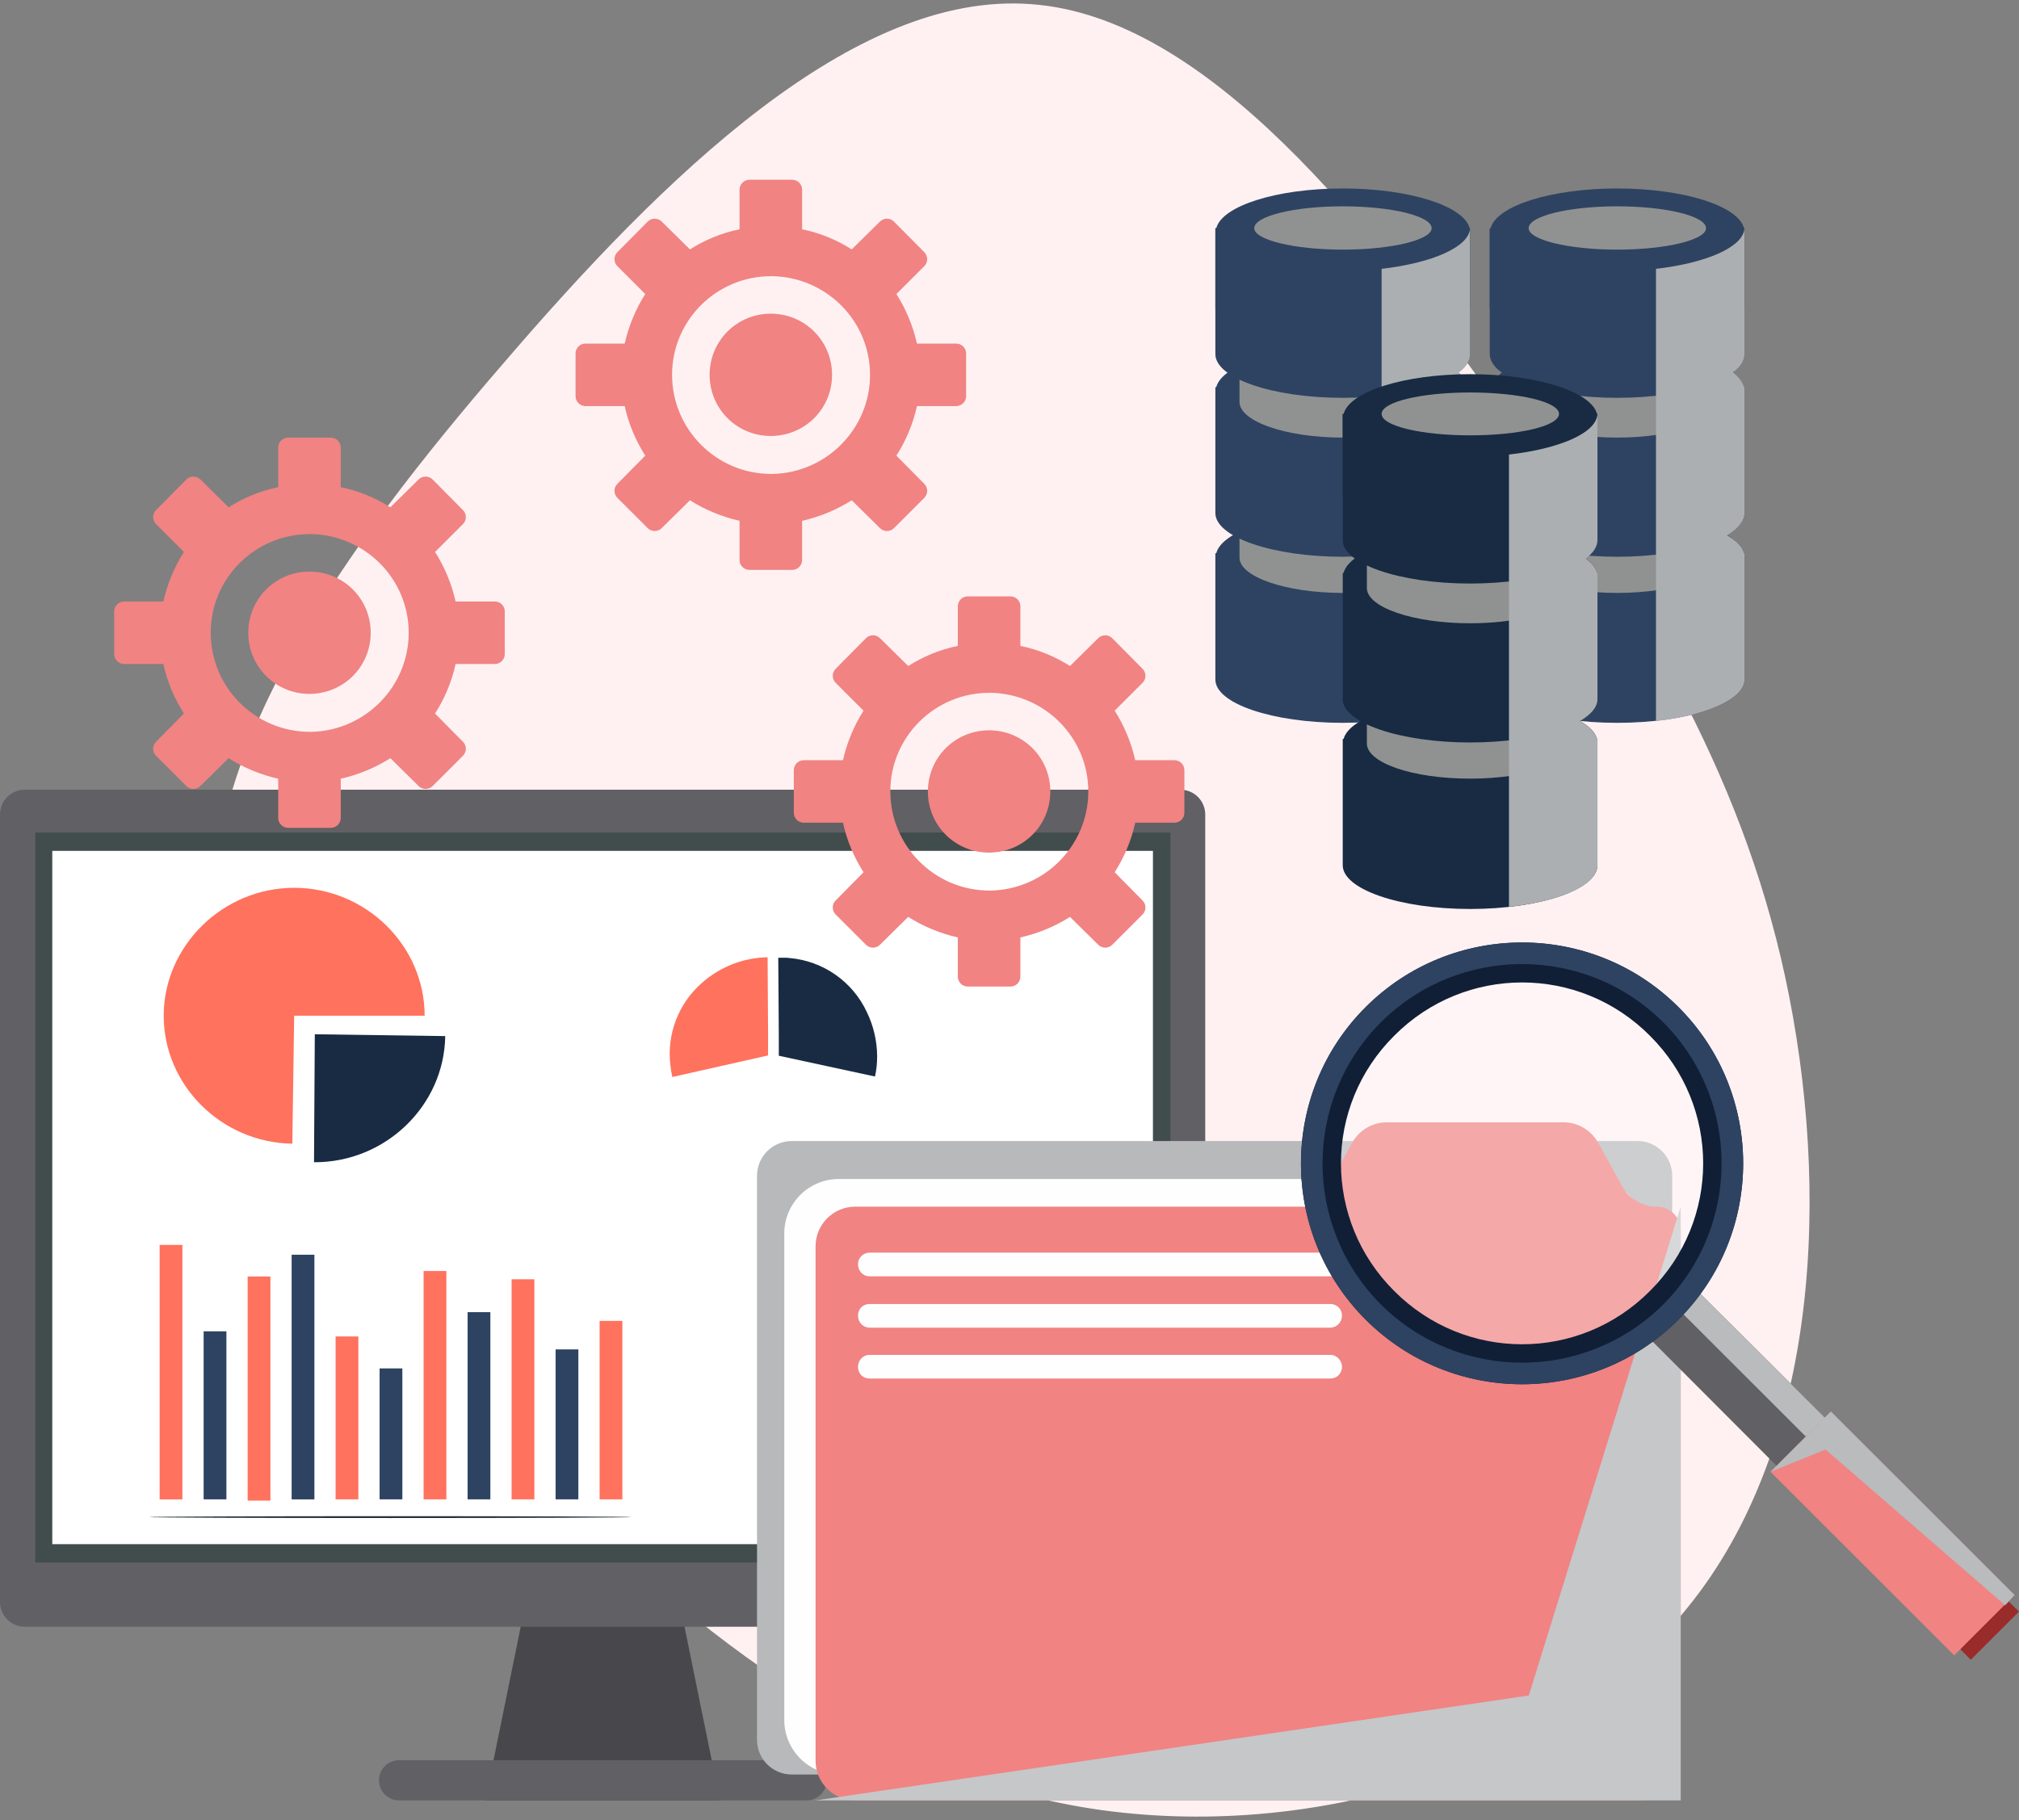 <?xml version="1.0" encoding="UTF-8"?>
<svg width="407px" height="367px" viewBox="0 0 407 367" version="1.1" xmlns="http://www.w3.org/2000/svg" xmlns:xlink="http://www.w3.org/1999/xlink">
    <rect x="0" y="0" width="407" height="367" fill="#808080" stroke="none"/>
    <title>Banner</title>
    <g id="Page-1" stroke="none" stroke-width="1" fill="none" fill-rule="evenodd">
        <g id="Data-Processing_V01" transform="translate(-772, -194)">
            <g id="BANNER" transform="translate(-0, 82)">
                <g id="Banner_Image" transform="translate(708, 69)">
                    <g id="Banner" transform="translate(64, 43.696)">
                        <path d="M313.92,80.396 C351.662,112.765 389.175,151.061 386.43,186.849 C383.914,222.41 341.369,255.463 303.627,282.361 C265.656,309.032 232.488,329.775 190.172,338.893 C147.626,348.011 95.931,345.96 62.992,319.061 C29.825,292.391 15.414,240.874 22.963,196.879 C30.511,152.885 60.019,116.64 93.186,84.043 C126.353,51.446 162.723,22.724 200.236,21.812 C237.749,20.9 276.178,47.799 313.92,80.396 Z" id="Path-Copy" fill="#FFF1F2" fill-rule="nonzero" transform="translate(203.786, 182.786) rotate(-90) translate(-203.786, -182.786)"></path>
                        <g id="&lt;Group&gt;" transform="translate(245, 37.304)" fill-rule="nonzero">
                            <g id="&lt;Path&gt;">
                                <g transform="translate(0, 65.525)" fill="#2E4361">
                                    <path d="M51.258,8.011 C50.087,3.51 39.097,0 25.674,0 C12.342,0 1.351,3.51 0.18,8.011 C0.06,8.011 0,8.011 0,8.011 L0,8.731 C0,8.731 0,33.483 0,33.483 C0,38.343 11.531,42.213 25.674,42.213 C39.907,42.213 51.348,38.343 51.348,33.483 L51.348,8.011 C51.348,8.011 51.318,8.011 51.258,8.011 Z"></path>
                                </g>
                                <g transform="translate(4.864, 65.525)" fill="#909292">
                                    <path d="M0,0 L0,8.911 C0,12.781 9.369,16.021 20.809,16.021 C32.34,16.021 41.709,12.781 41.709,8.911 L41.709,0 L0,0 Z"></path>
                                </g>
                                <g transform="translate(0, 32.043)" fill="#2E4361">
                                    <path d="M51.258,8.011 C50.087,3.51 39.097,0 25.674,0 C12.342,0 1.351,3.51 0.18,8.011 C0.06,8.011 0,8.011 0,8.011 L0,8.731 C0,8.731 0,33.393 0,33.393 C0,38.253 11.531,42.213 25.674,42.213 C39.907,42.213 51.348,38.253 51.348,33.393 L51.348,8.011 C51.348,8.011 51.318,8.011 51.258,8.011 L51.258,8.011 Z"></path>
                                </g>
                                <g transform="translate(4.864, 34.203)" fill="#909292">
                                    <path d="M0,0 L0,8.821 C0,12.781 9.369,16.021 20.809,16.021 C32.34,16.021 41.709,12.781 41.709,8.821 L41.709,0 L0,0 Z"></path>
                                </g>
                                <g fill="#2E4361">
                                    <path d="M51.348,24.302 L51.348,8.011 C51.348,8.011 51.318,8.011 51.258,8.011 C50.087,3.51 39.097,0 25.674,0 C12.342,0 1.351,3.51 0.18,8.011 C0.06,8.011 0,8.011 0,8.011 L0,8.731 C0,8.731 0,17.281 0,24.302 L51.348,24.302 Z"></path>
                                </g>
                                <g transform="translate(0, 8.011)" fill="#2E4361">
                                    <path d="M25.674,8.551 C11.711,8.551 0.36,4.77 0.09,0 C0.03,0 0,0 0,0 L0,0.72 C0,0.72 0,25.382 0,25.382 C0,30.242 11.531,34.203 25.674,34.203 C39.907,34.203 51.348,30.242 51.348,25.382 L51.348,0 C51.348,0 51.348,0 51.348,0 C51.078,4.77 39.727,8.551 25.674,8.551 L25.674,8.551 Z"></path>
                                </g>
                                <g style="mix-blend-mode: multiply;" transform="translate(33.511, 8.011)" fill="#ACAFB1">
                                    <path d="M17.837,25.382 L17.837,0 C17.837,0 17.837,0 17.837,0 C17.656,3.78 10.18,7.021 0,8.191 L0,24.392 L0,33.753 L0,57.965 L0,65.795 L0,99.368 C10.36,98.198 17.837,94.868 17.837,90.998 L17.837,65.525 C17.837,65.525 17.807,65.525 17.747,65.525 C17.386,64.175 16.215,63.005 14.323,61.925 C16.575,60.575 17.837,59.045 17.837,57.425 L17.837,32.043 C17.837,32.043 17.807,32.043 17.747,32.043 C17.476,30.963 16.666,29.972 15.494,29.072 C17.026,27.992 17.837,26.732 17.837,25.382 L17.837,25.382 Z"></path>
                                </g>
                                <g transform="translate(7.837, 3.6)" fill="#909292">
                                    <path d="M35.763,4.41 C35.763,6.751 27.746,8.731 17.837,8.731 C8.017,8.731 0,6.751 0,4.41 C0,1.98 8.017,0 17.837,0 C27.746,0 35.763,1.98 35.763,4.41 Z"></path>
                                </g>
                            </g>
                            <g transform="translate(55.312, 0)" id="&lt;Path&gt;">
                                <g transform="translate(0, 65.525)" fill="#2E4361">
                                    <path d="M51.258,8.011 C50.087,3.51 39.097,0 25.674,0 C12.342,0 1.351,3.51 0.18,8.011 C0.06,8.011 0,8.011 0,8.011 L0,8.731 C0,8.731 0,33.483 0,33.483 C0,38.343 11.531,42.213 25.674,42.213 C39.907,42.213 51.348,38.343 51.348,33.483 L51.348,8.011 C51.348,8.011 51.318,8.011 51.258,8.011 Z"></path>
                                </g>
                                <g transform="translate(4.864, 65.525)" fill="#909292">
                                    <path d="M0,0 L0,8.911 C0,12.781 9.279,16.021 20.809,16.021 C32.34,16.021 41.709,12.781 41.709,8.911 L41.709,0 L0,0 Z"></path>
                                </g>
                                <g transform="translate(0, 32.043)" fill="#2E4361">
                                    <path d="M51.258,8.011 C50.087,3.51 39.097,0 25.674,0 C12.342,0 1.351,3.51 0.18,8.011 C0.06,8.011 0,8.011 0,8.011 L0,8.731 C0,8.731 0,33.393 0,33.393 C0,38.253 11.531,42.213 25.674,42.213 C39.907,42.213 51.348,38.253 51.348,33.393 L51.348,8.011 C51.348,8.011 51.318,8.011 51.258,8.011 L51.258,8.011 Z"></path>
                                </g>
                                <g transform="translate(4.864, 34.203)" fill="#909292">
                                    <path d="M0,0 L0,8.821 C0,12.781 9.279,16.021 20.809,16.021 C32.34,16.021 41.709,12.781 41.709,8.821 L41.709,0 L0,0 Z"></path>
                                </g>
                                <g fill="#2E4361">
                                    <path d="M51.348,24.302 L51.348,8.011 C51.348,8.011 51.318,8.011 51.258,8.011 C50.087,3.51 39.097,0 25.674,0 C12.342,0 1.351,3.51 0.18,8.011 C0.06,8.011 0,8.011 0,8.011 L0,8.731 C0,8.731 0,17.281 0,24.302 L51.348,24.302 Z"></path>
                                </g>
                                <g transform="translate(0, 8.011)" fill="#2E4361">
                                    <path d="M25.674,8.551 C11.711,8.551 0.36,4.77 0,0 C0,0 0,0 0,0 L0,0.72 C0,0.72 0,25.382 0,25.382 C0,30.242 11.531,34.203 25.674,34.203 C39.907,34.203 51.348,30.242 51.348,25.382 L51.348,0 C51.348,0 51.348,0 51.348,0 C51.078,4.77 39.727,8.551 25.674,8.551 L25.674,8.551 Z"></path>
                                </g>
                                <g style="mix-blend-mode: multiply;" transform="translate(33.511, 8.011)" fill="#ACAFB1">
                                    <path d="M17.837,25.382 L17.837,0 C17.837,0 17.837,0 17.837,0 C17.656,3.78 10.18,7.021 0,8.191 L0,24.392 L0,33.753 L0,57.965 L0,65.795 L0,99.368 C10.36,98.198 17.837,94.868 17.837,90.998 L17.837,65.525 C17.837,65.525 17.807,65.525 17.747,65.525 C17.386,64.175 16.215,63.005 14.323,61.925 C16.575,60.575 17.837,59.045 17.837,57.425 L17.837,32.043 C17.837,32.043 17.807,32.043 17.747,32.043 C17.476,30.963 16.666,29.972 15.494,29.072 C17.026,27.992 17.837,26.732 17.837,25.382 Z"></path>
                                </g>
                                <g transform="translate(7.837, 3.6)" fill="#909292">
                                    <path d="M35.763,4.41 C35.763,6.751 27.746,8.731 17.837,8.731 C8.017,8.731 0,6.751 0,4.41 C0,1.98 8.017,0 17.837,0 C27.746,0 35.763,1.98 35.763,4.41 Z"></path>
                                </g>
                            </g>
                            <g transform="translate(25.674, 37.443)" id="&lt;Path&gt;">
                                <g transform="translate(0, 65.615)" fill="#182B43">
                                    <path d="M51.258,7.921 C50.087,3.51 39.097,0 25.674,0 C12.342,0 1.351,3.51 0.18,7.921 C0.06,7.921 0,7.921 0,7.921 L0,8.731 C0,8.731 0,33.393 0,33.393 C0,38.253 11.531,42.213 25.674,42.213 C39.907,42.213 51.348,38.253 51.348,33.393 L51.348,7.921 C51.348,7.921 51.318,7.921 51.258,7.921 L51.258,7.921 Z"></path>
                                </g>
                                <g transform="translate(4.864, 65.615)" fill="#909292">
                                    <path d="M0,0 L0,8.821 C0,12.781 9.279,15.931 20.809,15.931 C32.34,15.931 41.709,12.781 41.709,8.821 L41.709,0 L0,0 Z"></path>
                                </g>
                                <g transform="translate(0, 32.043)" fill="#182B43">
                                    <path d="M51.258,8.011 C50.087,3.51 39.097,0 25.674,0 C12.342,0 1.351,3.51 0.18,8.011 C0.06,8.011 0,8.011 0,8.011 L0,8.731 C0,8.731 0,33.483 0,33.483 C0,38.253 11.531,42.213 25.674,42.213 C39.907,42.213 51.348,38.253 51.348,33.483 L51.348,8.011 C51.348,8.011 51.318,8.011 51.258,8.011 L51.258,8.011 Z"></path>
                                </g>
                                <g transform="translate(4.864, 34.203)" fill="#909292">
                                    <path d="M0,0 L0,8.911 C0,12.781 9.279,16.021 20.809,16.021 C32.34,16.021 41.709,12.781 41.709,8.911 L41.709,0 L0,0 Z"></path>
                                </g>
                                <g fill="#182B43">
                                    <path d="M51.348,24.392 L51.348,8.011 C51.348,8.011 51.318,8.011 51.258,8.011 C50.087,3.51 39.097,0 25.674,0 C12.342,0 1.351,3.51 0.18,8.011 C0.06,8.011 0,8.011 0,8.011 L0,8.731 C0,8.731 0,17.281 0,24.392 L51.348,24.392 Z"></path>
                                </g>
                                <g transform="translate(0, 8.011)" fill="#182B43">
                                    <path d="M25.674,8.641 C11.711,8.641 0.36,4.77 0.09,0 C0.03,0 0,0 0,0 L0,0.72 C0,0.72 0,25.472 0,25.472 C0,30.242 11.531,34.203 25.674,34.203 C39.907,34.203 51.348,30.242 51.348,25.472 L51.348,0 C51.348,0 51.348,0 51.348,0 C51.078,4.77 39.727,8.641 25.674,8.641 Z"></path>
                                </g>
                                <g style="mix-blend-mode: multiply;" transform="translate(33.511, 8.011)" fill="#ACAFB1">
                                    <path d="M17.837,25.472 L17.837,0 C17.837,0 17.837,0 17.837,0 C17.656,3.87 10.18,7.021 0,8.191 L0,24.482 L0,33.843 L0,57.965 L0,65.885 L0,99.368 C10.36,98.288 17.837,94.958 17.837,90.998 L17.837,65.525 C17.837,65.525 17.807,65.525 17.747,65.525 C17.386,64.265 16.215,63.005 14.323,61.925 C16.575,60.575 17.837,59.135 17.837,57.515 L17.837,32.043 C17.837,32.043 17.807,32.043 17.747,32.043 C17.476,30.963 16.666,30.062 15.494,29.162 C17.026,27.992 17.837,26.732 17.837,25.472 L17.837,25.472 Z"></path>
                                </g>
                                <g transform="translate(7.837, 3.69)" fill="#909292">
                                    <path d="M35.763,4.32 C35.763,6.751 27.746,8.641 17.837,8.641 C8.017,8.641 0,6.751 0,4.32 C0,1.89 8.017,0 17.837,0 C27.746,0 35.763,1.89 35.763,4.32 Z"></path>
                                </g>
                            </g>
                        </g>
                        <g id="1572-ai" transform="translate(0, 35.545)">
                            <g id="&lt;Group&gt;" transform="translate(0, 122.982)" fill-rule="nonzero">
                                <polygon id="&lt;Path&gt;" fill="#48474B" points="131.973 139.242 110.984 139.242 97.831 203.777 145.125 203.777"></polygon>
                                <g>
                                    <path d="M237.957,168.764 L5,168.764 C2.239,168.764 1.69088438e-16,166.525 0,163.764 L0,5 C-3.38176876e-16,2.239 2.239,3.38176876e-16 5,0 L237.957,0 C240.718,-5.07265313e-16 242.957,2.239 242.957,5 L242.957,163.764 C242.957,166.525 240.718,168.764 237.957,168.764 Z" id="&lt;Path&gt;" fill="#616064"></path>
                                    <g transform="translate(7.117, 8.641)" fill="#414C4D" id="&lt;Path&gt;">
                                        <polygon points="228.814 147.162 0 147.162 0 0 228.814 0"></polygon>
                                    </g>
                                    <g transform="translate(10.54, 12.331)">
                                        <polygon id="&lt;Path&gt;" fill="#FFFFFF" points="221.877 139.782 0 139.782 0 0 221.877 0"></polygon>
                                        <path d="M144.298,37.446 L144.198,21.446 C139.314,21.535 134.623,23.365 130.968,26.606 C126.227,30.743 123.842,36.959 124.598,43.206 C124.683,43.989 124.81,44.766 124.978,45.536 C124.973,45.556 124.973,45.576 124.978,45.596 L124.978,45.596 L144.288,41.246 L144.298,37.446 Z" id="Path" fill="#FF725E"></path>
                                        <path d="M164.208,32.516 C161.338,26.351 155.393,22.191 148.618,21.606 L148.008,21.546 L147.618,21.546 C147.238,21.546 146.848,21.546 146.458,21.546 L146.348,21.546 L146.458,37.546 L146.458,41.306 L165.848,45.496 L165.848,45.496 C166.147,44.133 166.291,42.741 166.278,41.346 C166.249,38.286 165.542,35.27 164.208,32.516 L164.208,32.516 Z" id="Path" fill="#182B43"></path>
                                        <rect id="Rectangle" fill="#FF725E" x="21.64" y="79.446" width="4.59" height="51.31"></rect>
                                        <rect id="Rectangle" fill="#FF725E" x="39.38" y="85.816" width="4.59" height="45.19"></rect>
                                        <rect id="Rectangle" fill="#FF725E" x="57.11" y="97.906" width="4.59" height="32.84"></rect>
                                        <rect id="Rectangle" fill="#FF725E" x="74.85" y="84.706" width="4.59" height="46.04"></rect>
                                        <rect id="Rectangle" fill="#FF725E" x="92.59" y="86.376" width="4.59" height="44.37"></rect>
                                        <rect id="Rectangle" fill="#FF725E" x="110.33" y="94.766" width="4.59" height="35.98"></rect>
                                        <rect id="Rectangle" fill="#2E4361" x="30.51" y="96.866" width="4.59" height="33.88"></rect>
                                        <rect id="Rectangle" fill="#2E4361" x="48.25" y="81.426" width="4.59" height="49.33"></rect>
                                        <rect id="Rectangle" fill="#2E4361" x="65.98" y="104.346" width="4.59" height="26.4"></rect>
                                        <rect id="Rectangle" fill="#2E4361" x="83.72" y="93.006" width="4.59" height="37.74"></rect>
                                        <rect id="Rectangle" fill="#2E4361" x="101.46" y="100.516" width="4.59" height="30.23"></rect>
                                        <path d="M116.8,134.326 C116.8,134.426 95.01,134.516 68.13,134.516 C41.25,134.516 19.46,134.426 19.46,134.326 C19.46,134.226 41.25,134.136 68.13,134.136 C95.01,134.136 116.8,134.216 116.8,134.326 Z" id="Path" fill="#263238"></path>
                                        <path d="M52.92,36.976 L79.21,37.346 C79.01,51.346 67.21,62.776 52.92,62.776 L52.76,62.776 L52.92,36.976 Z" id="Path" fill="#182B43"></path>
                                        <path d="M48.76,33.236 L48.39,59.036 C34.11,58.836 22.46,47.256 22.46,33.236 C22.46,19.216 34.33,7.446 48.76,7.446 C63.19,7.446 75.06,19.086 75.06,33.236 L48.76,33.236 Z" id="Path" fill="#FF725E"></path>
                                    </g>
                                </g>
                                <path d="M162.605,195.676 L80.442,195.676 C78.205,195.676 76.391,197.49 76.391,199.727 C76.391,201.963 78.205,203.777 80.442,203.777 L162.605,203.777 C164.842,203.777 166.656,201.963 166.656,199.727 C166.656,197.49 164.842,195.676 162.605,195.676 Z" id="&lt;Path&gt;" fill="#616064"></path>
                                <path d="M228.633,162.193 C228.633,164.894 226.471,167.054 223.769,167.054 C221.156,167.054 218.994,164.894 218.994,162.193 C218.994,159.583 221.156,157.423 223.769,157.423 C226.471,157.423 228.633,159.583 228.633,162.193 Z" id="&lt;Path&gt;" fill="#48474B"></path>
                                <path d="M214.4,162.193 C214.4,163.454 213.409,164.444 212.148,164.444 C210.977,164.444 209.986,163.454 209.986,162.193 C209.986,160.933 210.977,159.943 212.148,159.943 C213.409,159.943 214.4,160.933 214.4,162.193 Z" id="&lt;Path&gt;" fill="#48474B"></path>
                                <path d="M203.41,162.193 C203.41,163.454 202.419,164.444 201.158,164.444 C199.897,164.444 198.906,163.454 198.906,162.193 C198.906,160.933 199.897,159.943 201.158,159.943 C202.419,159.943 203.41,160.933 203.41,162.193 Z" id="&lt;Path&gt;" fill="#48474B"></path>
                            </g>
                            <g id="&lt;Group&gt;" transform="translate(152.602, 190.038)" fill-rule="nonzero">
                                <path d="M177.492,131.501 L7,131.501 C3.134,131.501 6.45265275e-15,128.367 -8.8817842e-16,124.501 L8.8817842e-16,10.78 C4.14730794e-16,6.914 3.134,3.78 7,3.78 L177.492,3.78 C181.358,3.78 184.492,6.914 184.492,10.78 L184.492,124.501 C184.492,128.367 181.358,131.501 177.492,131.501 Z" id="&lt;Path&gt;" fill="#B7B9BB"></path>
                                <path d="M167.997,131.501 L16.495,131.501 C10.42,131.501 5.495,126.576 5.495,120.501 L5.495,22.431 C5.495,16.356 10.42,11.431 16.495,11.431 L167.997,11.431 C174.072,11.431 178.997,16.356 178.997,22.431 L178.997,120.501 C178.997,126.576 174.072,131.501 167.997,131.501 Z" id="&lt;Path&gt;" fill="#FEFEFE"></path>
                                <path d="M174.375,12.871 L169.567,4.141 C168.16,1.587 165.475,-1.42382365e-15 162.559,-8.8817842e-16 L126.971,5.32907052e-15 C124.055,5.86471575e-15 121.37,1.587 119.964,4.141 L112.875,17.011 L112.875,17.011 L19.801,17.011 C15.383,17.011 11.801,20.593 11.801,25.011 L11.801,128.721 C11.801,133.14 15.383,136.721 19.801,136.721 L178.204,136.721 C182.622,136.721 186.204,133.14 186.204,128.721 L186.204,21.786 C186.204,19.149 184.066,17.011 181.429,17.011 L181.382,17.011 C178.466,17.011 175.781,15.425 174.375,12.871 Z" id="&lt;Path&gt;" fill="#F18383"></path>
                                <polygon id="&lt;Path&gt;" fill="#C6C7C9" style="mix-blend-mode: multiply;" points="155.575 115.57 11.801 136.721 186.204 136.721 186.204 17.011"></polygon>
                                <path d="M117.92,28.622 C117.92,29.972 116.839,31.053 115.578,31.053 L22.701,31.053 C21.35,31.053 20.359,29.972 20.359,28.622 C20.359,27.362 21.35,26.282 22.701,26.282 L115.578,26.282 C116.839,26.282 117.92,27.362 117.92,28.622 L117.92,28.622 Z" id="&lt;Path&gt;" fill="#FEFEFE"></path>
                                <path d="M117.92,38.973 C117.92,40.323 116.839,41.403 115.578,41.403 L22.701,41.403 C21.35,41.403 20.359,40.323 20.359,38.973 C20.359,37.623 21.35,36.633 22.701,36.633 L115.578,36.633 C116.839,36.633 117.92,37.623 117.92,38.973 L117.92,38.973 Z" id="&lt;Path&gt;" fill="#FEFEFE"></path>
                                <path d="M117.92,49.324 C117.92,50.674 116.839,51.664 115.578,51.664 L22.701,51.664 C21.35,51.664 20.359,50.674 20.359,49.324 C20.359,47.974 21.35,46.894 22.701,46.894 L115.578,46.894 C116.839,46.894 117.92,47.974 117.92,49.324 L117.92,49.324 Z" id="&lt;Path&gt;" fill="#FEFEFE"></path>
                            </g>
                            <g id="&lt;Group&gt;" transform="translate(262.257, 153.787)">
                                <g transform="translate(130.78, 130.668)" fill="#992B2B" fill-rule="nonzero" id="&lt;Path&gt;">
                                    <polygon points="13.963 4.23 4.234 13.951 0 9.631 9.639 0"></polygon>
                                </g>
                                <path d="M68.261,77.834 L98.529,108.166 C101.232,110.777 105.556,110.777 108.259,108.166 C110.871,105.466 110.871,101.146 108.259,98.446 L77.9,68.203 L68.261,77.834 Z" id="&lt;Path&gt;" fill="#616064" fill-rule="nonzero"></path>
                                <path d="M74.117,71.983 L104.385,102.226 C107.087,104.926 110.15,106.276 111.141,105.196 C112.222,104.116 110.871,101.146 108.259,98.446 L77.9,68.203 L74.117,71.983 Z" id="&lt;Path&gt;" fill="#B9BBBD" fill-rule="nonzero" style="mix-blend-mode: multiply;"></path>
                                <g id="&lt;Compound-Path&gt;">
                                    <path d="M16.103,16.089 C0.338,31.84 0.428,57.222 16.103,72.974 C31.867,88.635 57.271,88.635 73.036,72.974 C88.71,57.222 88.71,31.84 73.036,16.089 C57.271,0.428 31.867,0.428 16.103,16.089 Z" fill="#FEFEFE" fill-rule="nonzero" opacity="0.3"></path>
                                    <path d="M76.099,13.029 C93.485,30.4 93.485,58.662 76.099,76.034 C58.712,93.405 30.426,93.405 13.04,76.034 C-4.347,58.662 -4.347,30.4 13.04,13.029 C30.426,-4.343 58.712,-4.343 76.099,13.029 Z M70.333,18.789 C56.1,4.478 33.038,4.478 18.805,18.789 C4.482,33.01 4.482,56.052 18.805,70.273 C33.038,84.584 56.1,84.584 70.333,70.273 C84.657,56.052 84.657,33.01 70.333,18.789 Z" fill="#101F36"></path>
                                    <path d="M76.099,13.029 C93.485,30.4 93.485,58.662 76.099,76.034 C58.712,93.405 30.426,93.405 13.04,76.034 C-4.347,58.662 -4.347,30.4 13.04,13.029 C30.426,-4.343 58.712,-4.343 76.099,13.029 Z M73.036,16.089 C57.271,0.428 31.867,0.428 16.103,16.089 C0.428,31.84 0.428,57.222 16.103,72.974 C31.867,88.635 57.271,88.635 73.036,72.974 C88.71,57.222 88.71,31.84 73.036,16.089 Z" fill="#2E4361"></path>
                                </g>
                                <g transform="translate(94.656, 94.575)" fill="#F18383" fill-rule="nonzero" id="&lt;Path&gt;">
                                    <polygon points="49.186 36.993 37.025 49.144 0 12.151 12.161 0"></polygon>
                                </g>
                                <polygon id="&lt;Path&gt;" fill="#B9BBBD" fill-rule="nonzero" style="mix-blend-mode: multiply;" points="143.842 131.568 141.95 133.639 105.736 102.226 94.656 106.726 106.817 94.575"></polygon>
                            </g>
                            <g id="&lt;Group&gt;" transform="translate(23.021, 0)">
                                <g fill="#F18383">
                                    <g id="Group-27" transform="translate(137, 84)">
                                        <path d="M35.061,78.667 C33.956,78.667 33.061,77.771 33.061,76.667 L33.061,68.766 C29.458,67.956 26.034,66.515 23.062,64.625 L17.358,70.251 C16.576,71.023 15.318,71.019 14.54,70.242 L8.434,64.141 C7.655,63.363 7.651,62.103 8.425,61.32 L14.053,55.625 C12.161,52.654 10.72,49.324 9.909,45.634 L2,45.634 C0.895,45.634 6.76353751e-17,44.738 0,43.634 L0,35.033 C3.78894842e-15,33.928 0.895,33.033 2,33.033 L9.909,33.033 C10.72,29.432 12.161,26.012 14.053,23.042 L8.435,17.429 C7.656,16.651 7.653,15.389 8.428,14.607 L14.54,8.438 C15.317,7.655 16.58,7.648 17.366,8.422 L23.062,14.041 C26.034,12.151 29.458,10.711 33.061,9.991 L33.061,2 C33.061,0.895 33.956,1.3527075e-16 35.061,0 L43.673,0 C44.777,-2.705415e-16 45.673,0.895 45.673,2 L45.673,9.991 C49.276,10.711 52.699,12.151 55.672,14.041 L61.368,8.422 C62.153,7.648 63.417,7.655 64.193,8.438 L70.305,14.607 C71.08,15.389 71.077,16.651 70.298,17.429 L64.68,23.042 C66.572,26.012 68.014,29.432 68.824,33.033 L76.734,33.033 C77.838,33.033 78.734,33.928 78.734,35.033 L78.734,43.634 C78.734,44.688 77.918,45.552 76.883,45.628 L76.734,45.634 L68.824,45.634 C68.014,49.324 66.572,52.654 64.68,55.625 L70.309,61.32 C71.082,62.103 71.078,63.363 70.3,64.141 L64.193,70.242 C63.825,70.61 63.349,70.805 62.866,70.826 L62.706,70.826 C62.223,70.809 61.746,70.617 61.375,70.251 L55.672,64.625 C52.699,66.515 49.276,67.956 45.673,68.766 L45.673,76.667 C45.673,77.721 44.857,78.585 43.822,78.661 L43.673,78.667 L35.061,78.667 Z M39.457,19.442 C28.376,19.442 19.458,28.352 19.458,39.333 C19.458,50.314 28.376,59.315 39.457,59.315 L39.746,59.313 C50.596,59.075 59.365,50.188 59.365,39.333 C59.365,28.442 50.537,19.622 39.637,19.442 L39.73,19.443 C39.639,19.442 39.548,19.442 39.457,19.442 Z" id="Combined-Shape"></path>
                                        <path d="M39.637,27.002 C39.8,27.007 39.962,27.014 40.124,27.024 C42.927,27.192 45.47,28.282 47.454,29.998 C47.477,30.018 47.501,30.039 47.524,30.059 C47.563,30.092 47.601,30.126 47.639,30.161 C47.675,30.194 47.711,30.226 47.746,30.259 C47.777,30.287 47.809,30.316 47.84,30.345 C50.23,32.587 51.708,35.773 51.708,39.333 C51.708,42.894 50.23,46.079 47.84,48.321 C47.809,48.35 47.777,48.38 47.746,48.409 C47.711,48.44 47.675,48.473 47.639,48.505 C47.601,48.54 47.563,48.574 47.524,48.608 C47.501,48.628 47.477,48.648 47.454,48.668 C45.49,50.367 42.978,51.453 40.208,51.636 C40.019,51.65 39.828,51.659 39.637,51.664 C39.547,51.663 39.457,51.664 39.367,51.664 C32.52,51.664 27.025,46.174 27.025,39.333 C27.025,32.493 32.52,27.002 39.367,27.002 L39.636,27.005 Z" id="Combined-Shape" fill-rule="nonzero"></path>
                                    </g>
                                    <g id="Group-27-Copy" transform="translate(93, 0)">
                                        <path d="M35.061,78.667 C33.956,78.667 33.061,77.771 33.061,76.667 L33.061,68.766 C29.458,67.956 26.034,66.515 23.062,64.625 L17.358,70.251 C16.576,71.023 15.318,71.019 14.54,70.242 L8.434,64.141 C7.655,63.363 7.651,62.103 8.425,61.32 L14.053,55.625 C12.161,52.654 10.72,49.324 9.909,45.634 L2,45.634 C0.895,45.634 6.76353751e-17,44.738 0,43.634 L0,35.033 C3.78894842e-15,33.928 0.895,33.033 2,33.033 L9.909,33.033 C10.72,29.432 12.161,26.012 14.053,23.042 L8.435,17.429 C7.656,16.651 7.653,15.389 8.428,14.607 L14.54,8.438 C15.317,7.655 16.58,7.648 17.366,8.422 L23.062,14.041 C26.034,12.151 29.458,10.711 33.061,9.991 L33.061,2 C33.061,0.895 33.956,1.3527075e-16 35.061,0 L43.673,0 C44.777,-2.705415e-16 45.673,0.895 45.673,2 L45.673,9.991 C49.276,10.711 52.699,12.151 55.672,14.041 L61.368,8.422 C62.153,7.648 63.417,7.655 64.193,8.438 L70.305,14.607 C71.08,15.389 71.077,16.651 70.298,17.429 L64.68,23.042 C66.572,26.012 68.014,29.432 68.824,33.033 L76.734,33.033 C77.838,33.033 78.734,33.928 78.734,35.033 L78.734,43.634 C78.734,44.688 77.918,45.552 76.883,45.628 L76.734,45.634 L68.824,45.634 C68.014,49.324 66.572,52.654 64.68,55.625 L70.309,61.32 C71.082,62.103 71.078,63.363 70.3,64.141 L64.193,70.242 C63.825,70.61 63.349,70.805 62.866,70.826 L62.706,70.826 C62.223,70.809 61.746,70.617 61.375,70.251 L55.672,64.625 C52.699,66.515 49.276,67.956 45.673,68.766 L45.673,76.667 C45.673,77.721 44.857,78.585 43.822,78.661 L43.673,78.667 L35.061,78.667 Z M39.457,19.442 C28.376,19.442 19.458,28.352 19.458,39.333 C19.458,50.314 28.376,59.315 39.457,59.315 L39.746,59.313 C50.596,59.075 59.365,50.188 59.365,39.333 C59.365,28.442 50.537,19.622 39.637,19.442 L39.73,19.443 C39.639,19.442 39.548,19.442 39.457,19.442 Z" id="Combined-Shape"></path>
                                        <path d="M39.637,27.002 C39.8,27.007 39.962,27.014 40.124,27.024 C42.927,27.192 45.47,28.282 47.454,29.998 C47.477,30.018 47.501,30.039 47.524,30.059 C47.563,30.092 47.601,30.126 47.639,30.161 C47.675,30.194 47.711,30.226 47.746,30.259 C47.777,30.287 47.809,30.316 47.84,30.345 C50.23,32.587 51.708,35.773 51.708,39.333 C51.708,42.894 50.23,46.079 47.84,48.321 C47.809,48.35 47.777,48.38 47.746,48.409 C47.711,48.44 47.675,48.473 47.639,48.505 C47.601,48.54 47.563,48.574 47.524,48.608 C47.501,48.628 47.477,48.648 47.454,48.668 C45.49,50.367 42.978,51.453 40.208,51.636 C40.019,51.65 39.828,51.659 39.637,51.664 C39.547,51.663 39.457,51.664 39.367,51.664 C32.52,51.664 27.025,46.174 27.025,39.333 C27.025,32.493 32.52,27.002 39.367,27.002 L39.636,27.005 Z" id="Combined-Shape" fill-rule="nonzero"></path>
                                    </g>
                                    <g id="Group-27-Copy-2" transform="translate(0, 52)">
                                        <path d="M35.061,78.667 C33.956,78.667 33.061,77.771 33.061,76.667 L33.061,68.766 C29.458,67.956 26.034,66.515 23.062,64.625 L17.358,70.251 C16.576,71.023 15.318,71.019 14.54,70.242 L8.434,64.141 C7.655,63.363 7.651,62.103 8.425,61.32 L14.053,55.625 C12.161,52.654 10.72,49.324 9.909,45.634 L2,45.634 C0.895,45.634 6.76353751e-17,44.738 0,43.634 L0,35.033 C3.78894842e-15,33.928 0.895,33.033 2,33.033 L9.909,33.033 C10.72,29.432 12.161,26.012 14.053,23.042 L8.435,17.429 C7.656,16.651 7.653,15.389 8.428,14.607 L14.54,8.438 C15.317,7.655 16.58,7.648 17.366,8.422 L23.062,14.041 C26.034,12.151 29.458,10.711 33.061,9.991 L33.061,2 C33.061,0.895 33.956,1.3527075e-16 35.061,0 L43.673,0 C44.777,-2.705415e-16 45.673,0.895 45.673,2 L45.673,9.991 C49.276,10.711 52.699,12.151 55.672,14.041 L61.368,8.422 C62.153,7.648 63.417,7.655 64.193,8.438 L70.305,14.607 C71.08,15.389 71.077,16.651 70.298,17.429 L64.68,23.042 C66.572,26.012 68.014,29.432 68.824,33.033 L76.734,33.033 C77.838,33.033 78.734,33.928 78.734,35.033 L78.734,43.634 C78.734,44.688 77.918,45.552 76.883,45.628 L76.734,45.634 L68.824,45.634 C68.014,49.324 66.572,52.654 64.68,55.625 L70.309,61.32 C71.082,62.103 71.078,63.363 70.3,64.141 L64.193,70.242 C63.825,70.61 63.349,70.805 62.866,70.826 L62.706,70.826 C62.223,70.809 61.746,70.617 61.375,70.251 L55.672,64.625 C52.699,66.515 49.276,67.956 45.673,68.766 L45.673,76.667 C45.673,77.721 44.857,78.585 43.822,78.661 L43.673,78.667 L35.061,78.667 Z M39.457,19.442 C28.376,19.442 19.458,28.352 19.458,39.333 C19.458,50.314 28.376,59.315 39.457,59.315 L39.746,59.313 C50.596,59.075 59.365,50.188 59.365,39.333 C59.365,28.442 50.537,19.622 39.637,19.442 L39.73,19.443 C39.639,19.442 39.548,19.442 39.457,19.442 Z" id="Combined-Shape"></path>
                                        <path d="M39.637,27.002 C39.8,27.007 39.962,27.014 40.124,27.024 C42.927,27.192 45.47,28.282 47.454,29.998 C47.477,30.018 47.501,30.039 47.524,30.059 C47.563,30.092 47.601,30.126 47.639,30.161 C47.675,30.194 47.711,30.226 47.746,30.259 C47.777,30.287 47.809,30.316 47.84,30.345 C50.23,32.587 51.708,35.773 51.708,39.333 C51.708,42.894 50.23,46.079 47.84,48.321 C47.809,48.35 47.777,48.38 47.746,48.409 C47.711,48.44 47.675,48.473 47.639,48.505 C47.601,48.54 47.563,48.574 47.524,48.608 C47.501,48.628 47.477,48.648 47.454,48.668 C45.49,50.367 42.978,51.453 40.208,51.636 C40.019,51.65 39.828,51.659 39.637,51.664 C39.547,51.663 39.457,51.664 39.367,51.664 C32.52,51.664 27.025,46.174 27.025,39.333 C27.025,32.493 32.52,27.002 39.367,27.002 L39.636,27.005 Z" id="Combined-Shape" fill-rule="nonzero"></path>
                                    </g>
                                </g>
                                <g style="mix-blend-mode: multiply;" transform="translate(113.637, 94)">
                                    <g></g>
                                </g>
                            </g>
                        </g>
                    </g>
                </g>
            </g>
        </g>
    </g>
</svg>